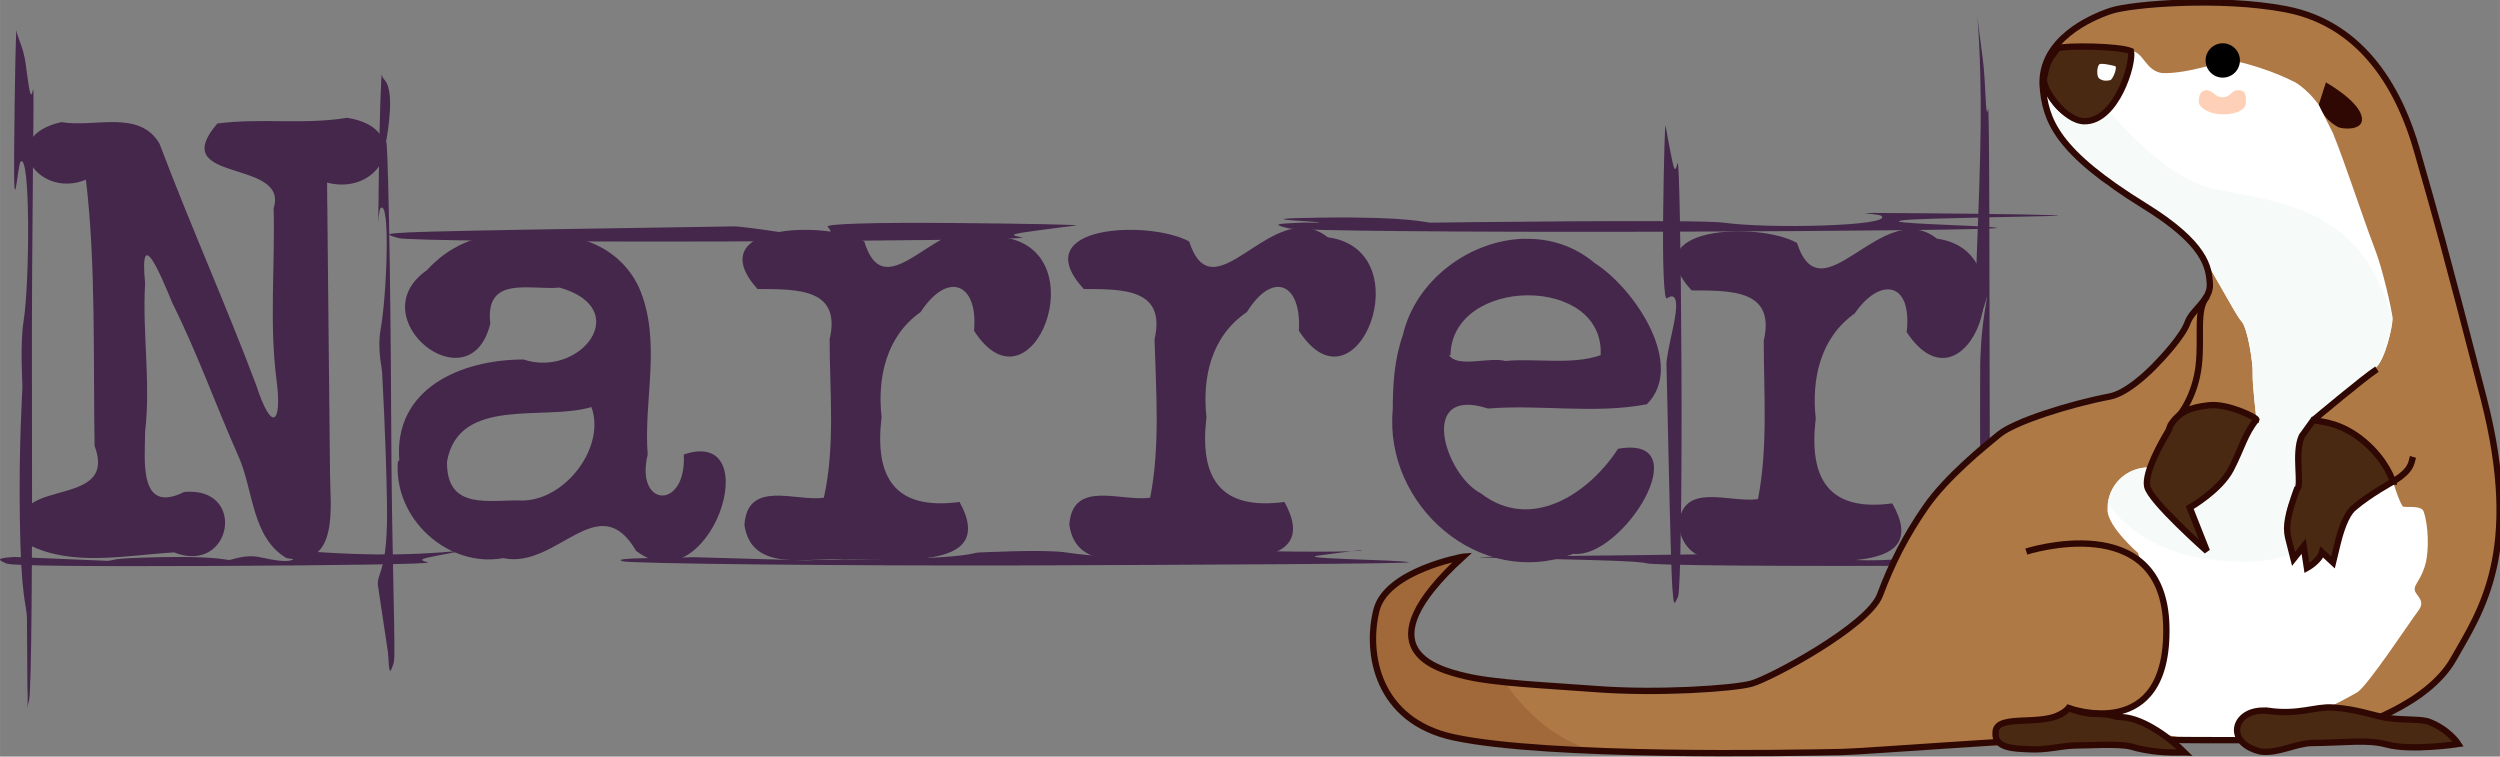 <?xml version="1.0" encoding="UTF-8" standalone="no"?>
<!-- Created with Inkscape (http://www.inkscape.org/) -->

<svg
   width="162.479"
   height="49.171"
   viewBox="0 0 42.989 13.01"
   version="1.1"
   id="svg5"
   xmlns="http://www.w3.org/2000/svg"
   xmlns:svg="http://www.w3.org/2000/svg">
  <rect x="0" y="0" width="42.989" height="13.01" fill="#808080" stroke="none"/>
  <defs
     id="defs2">
    <clipPath
       clipPathUnits="userSpaceOnUse"
       id="clipPath894">
      <path
         d="m 177.591,800.357 h 240.263 v -58.078 h -240.263 z"
         clip-rule="evenodd"
         id="path892" />
    </clipPath>
    <clipPath
       clipPathUnits="userSpaceOnUse"
       id="clipPath902">
      <path
         d="M 0,0 H 595.276 V 841.89 H 0 Z"
         id="path900" />
    </clipPath>
  </defs>
  <g
     id="layer1"
     transform="translate(-42.319,-62.19)">
    <g
       id="g907"
       transform="translate(0.78,0.26)">
      <path
         d="m 48.593,65.925 c 0.254,-0.013 1.577,-0.041 2.941,-0.061 1.364,-0.02 2.545,-0.039 2.624,-0.041 0.079,-0.002 0.45,0.045 0.824,0.104 0.686,0.109 0.961,0.075 0.789,-0.097 -0.052,-0.052 0.803,-0.077 2.193,-0.065 1.253,0.011 2.187,0.03 2.076,0.043 -0.111,0.012 -0.422,0.053 -0.692,0.089 -0.434,0.059 -0.461,0.072 -0.231,0.117 0.143,0.028 -2.154,0.058 -5.104,0.068 -2.95,0.009 -5.48,-0.017 -5.623,-0.058 -0.242,-0.07 -0.229,-0.077 0.202,-0.099 z"
         style="fill:#44274b;fill-opacity:1;fill-rule:evenodd;stroke:none;stroke-width:0.147"
         id="path838" />
      <path
         d="m 42.002,72.541 c -0.013,-0.251 -0.102,-0.324 -0.122,-1.672 -0.02,-1.348 0.046,-2.216 0.044,-2.295 -0.002,-0.078 -0.04,-0.744 0.019,-1.113 0.108,-0.678 0.12,-2.92 -0.051,-2.75 -0.051,0.051 -0.122,1.176 -0.11,-0.197 0.011,-1.238 0.03,-2.162 0.042,-2.052 0.012,0.11 0.118,0.285 0.154,0.551 0.059,0.429 0.085,0.683 0.129,0.456 0.028,-0.141 -0.028,2.293 -0.019,5.208 0.009,2.915 -0.009,5.157 -0.05,5.298 -0.07,0.239 -0.006,0.197 -0.028,-0.229 z"
         style="fill:#44274b;fill-opacity:1;fill-rule:evenodd;stroke:none;stroke-width:0.147"
         id="path844" />
      <path
         d="m 48.036,71.986 c -0.013,-0.22 0.178,-0.221 0.157,-1.404 -0.02,-1.183 -0.082,-2.186 -0.084,-2.255 -0.002,-0.069 -0.085,-0.404 -0.026,-0.728 0.108,-0.595 0.171,-2.241 0,-2.091 -0.051,0.045 -0.043,0.724 -0.031,-0.481 0.011,-1.086 0.043,-1.903 0.055,-1.807 0.012,0.096 0.09,0.06 0.126,0.294 0.059,0.377 -0.1,1.056 -0.055,0.857 0.028,-0.124 0.077,2.17 0.087,4.728 0.009,2.558 0.085,4.106 0.044,4.23 -0.07,0.21 -0.076,0.198 -0.098,-0.175 z"
         style="fill:#44274b;fill-opacity:1;fill-rule:evenodd;stroke:none;stroke-width:0.147"
         id="path850" />
      <path
         d="m 64.196,65.759 c 0.288,-0.013 -1.489,-0.067 0.059,-0.087 1.548,-0.02 1.798,0.089 1.888,0.087 0.09,-0.002 4.613,-0.06 5.037,-9.2e-5 0.779,0.109 2.909,0.058 2.714,-0.115 -0.059,-0.052 -0.906,-0.059 0.671,-0.047 1.422,0.011 2.482,0.03 2.356,0.043 -0.126,0.012 -2.34,0.039 -2.646,0.076 -0.493,0.059 1.338,0.086 1.599,0.131 0.162,0.028 -2.445,0.058 -5.793,0.068 -3.348,0.009 -6.22,-0.017 -6.382,-0.058 -0.275,-0.07 -0.259,-0.077 0.229,-0.099 z"
         style="fill:#44274b;fill-opacity:1;fill-rule:evenodd;stroke:none;stroke-width:0.147"
         id="path856" />
      <path
         d="m 75.708,71.875 c -0.013,-0.256 -0.089,0.303 -0.109,-1.073 -0.02,-1.375 -0.007,-2.497 -0.009,-2.577 -0.002,-0.08 0.013,-0.523 0.072,-0.9 0.108,-0.692 0.021,-0.004 -0.151,0.17 -0.051,0.052 0.074,-2.002 0.087,-3.403 0.011,-1.263 -0.067,-1.978 -0.055,-1.866 0.012,0.112 0.052,0.426 0.089,0.698 0.059,0.438 0.047,1.115 0.092,0.883 0.028,-0.144 0.022,3.044 0.031,6.018 0.009,2.974 0.043,4.002 0.002,4.146 -0.07,0.244 0.004,-0.274 -0.018,-0.708 z"
         style="fill:#44274b;fill-opacity:1;fill-rule:evenodd;stroke:none;stroke-width:0.147"
         id="path862" />
      <path
         d="m 43.387,71.574 c 0.177,-0.013 -0.036,-0.043 0.913,-0.063 0.949,-0.02 1.125,0.05 1.18,0.048 0.055,-0.002 0.28,-0.105 0.541,-0.045 0.477,0.109 0.669,0.075 0.549,-0.097 -0.036,-0.052 0.469,0.035 1.436,0.047 0.872,0.011 1.612,-0.082 1.534,-0.069 -0.077,0.012 -0.294,0.053 -0.482,0.089 -0.302,0.059 -0.32,0.072 -0.161,0.117 0.099,0.028 -1.633,0.052 -3.686,0.061 -2.053,0.009 -3.458,3.08e-4 -3.558,-0.041 -0.168,-0.07 -0.173,-0.092 0.127,-0.114 z"
         style="fill:#44274b;fill-opacity:1;fill-rule:evenodd;stroke:none;stroke-width:0.147"
         id="path868" />
      <path
         d="m 67.025,71.51 c 0.235,-0.013 2.497,-0.027 3.761,-0.048 1.264,-0.02 1.322,-0.052 1.396,-0.054 0.073,-0.002 0.417,0.045 0.764,0.104 0.636,0.109 1.803,0.044 1.644,-0.129 -0.048,-0.052 0.744,-0.077 2.032,-0.065 1.161,0.011 1.517,0.033 1.414,0.045 -0.103,0.012 -2.2,0.046 -2.449,0.082 -0.402,0.059 -0.583,0.082 -0.37,0.127 0.132,0.028 2.552,0.078 -0.181,0.087 -2.733,0.009 -5.059,-0.003 -5.191,-0.044 -0.224,-0.07 -3.218,-0.085 -2.819,-0.107 z"
         style="fill:#44274b;fill-opacity:1;fill-rule:evenodd;stroke:none;stroke-width:0.147"
         id="path874" />
      <path
         d="m 70.296,72.045 c -0.013,-0.176 -0.04,-1.095 -0.06,-2.042 -0.02,-0.947 -0.038,-1.767 -0.041,-1.822 -0.002,-0.055 0.045,-0.313 0.104,-0.572 0.108,-0.476 0.075,-0.667 -0.096,-0.548 -0.051,0.036 -0.077,-0.558 -0.064,-1.523 0.011,-0.87 0.03,-1.519 0.042,-1.442 0.012,0.077 0.052,0.293 0.089,0.481 0.059,0.302 0.072,0.32 0.116,0.16 0.028,-0.099 0.058,1.496 0.067,3.544 0.009,2.048 -0.017,3.806 -0.058,3.905 -0.07,0.168 -0.076,0.159 -0.098,-0.14 z"
         style="fill:#44274b;fill-opacity:1;fill-rule:evenodd;stroke:none;stroke-width:0.147"
         id="path880" />
      <path
         d="m 55.41,71.566 c 0.254,-0.013 0.06,-0.003 1.424,-0.024 1.364,-0.02 1.447,-0.109 1.527,-0.111 0.079,-0.002 1.145,-0.059 1.519,0 0.686,0.109 2.603,0.165 2.431,-0.008 -0.052,-0.052 0.121,-0.02 1.511,-0.008 1.253,0.011 1.197,-0.034 1.086,-0.022 -0.111,0.012 -0.422,0.053 -0.692,0.089 -0.434,0.059 1.32,0.07 1.549,0.115 0.143,0.028 -3.691,0.046 -6.641,0.056 -2.95,0.009 -6.735,-0.03 -6.877,-0.071 -0.242,-0.07 0.783,-0.049 1.214,-0.071 z"
         style="fill:#44274b;fill-opacity:1;fill-rule:evenodd;stroke:none;stroke-width:0.147"
         id="path886" />
      <path
         d="m 50.256,65.958 c -0.513,0.005 -0.995,0.198 -1.379,0.62 -1.167,0.817 0.745,2.351 1.093,0.916 -0.099,-0.841 0.695,-0.569 1.192,-0.619 1.291,0.371 0.348,1.559 -0.621,1.237 -1.068,0 -2.235,0.495 -2.136,1.732 l -0.025,0.025 c -0.074,0.99 0.869,1.831 1.813,1.658 0.919,0.198 1.639,-1.237 2.284,-0.124 1.266,0.965 2.285,-2.152 0.82,-1.658 0.05,0.965 -0.844,0.916 -0.621,0 -0.074,-0.94 0.248,-1.955 -0.149,-2.87 -0.348,-0.742 -1.142,-0.99 -1.912,-0.891 -0.121,-0.019 -0.241,-0.028 -0.359,-0.027 z m 1.452,2.971 c 0.248,0.668 -0.422,1.584 -1.167,1.608 -0.566,-0.024 -1.326,0.193 -1.316,-0.668 0.199,-1.138 1.688,-0.693 2.483,-0.94 z"
         style="fill:#44274b;fill-opacity:1;fill-rule:evenodd;stroke:none;stroke-width:0.147"
         id="path904" />
      <path
         d="m 67.757,66.035 c -0.936,0.021 -1.874,0.704 -2.095,1.657 -0.149,0.421 -0.174,0.866 -0.174,1.312 v -0.025 c -0.149,1.633 1.49,3.093 3.104,2.474 0.844,0.099 2.185,-2.054 0.77,-1.806 -0.497,0.767 -1.49,1.435 -2.359,0.767 -0.621,-0.322 -1.093,-1.855 0.124,-1.459 0.894,-0.074 1.837,0.099 2.731,-0.074 0.67,-0.668 -0.199,-1.98 -0.894,-2.425 -0.357,-0.302 -0.782,-0.429 -1.207,-0.419 z m 0.052,0.973 c 0.652,-0.003 1.291,0.337 1.254,1.03 -0.497,0.173 -1.117,0.05 -1.639,0.099 -0.273,-0.074 -0.819,0.124 -0.968,-0.099 h 0.025 c 0.012,-0.68 0.676,-1.027 1.328,-1.03 z m 2.595,3.95 v 0.025 c 2.6e-4,-0.006 8.28e-4,-0.011 0.002,-0.016 -4.14e-4,-0.003 -8.27e-4,-0.006 -0.002,-0.009 z"
         style="fill:#44274b;fill-opacity:1;fill-rule:evenodd;stroke:none;stroke-width:0.147"
         id="path910" />
      <path
         d="m 74.402,65.872 c -0.807,5.02e-4 -1.605,1.343 -1.962,0.236 -0.646,-0.371 -2.831,-0.297 -1.813,0.816 0.72,0 1.44,0 1.241,0.866 0,0.891 0.075,1.831 -0.099,2.722 -0.493,0.074 -1.304,-0.316 -1.364,0.454 0.13,0.855 1.093,0.561 1.687,0.61 0.745,-0.049 2.706,0.272 1.986,-0.99 -1.092,0.148 -1.44,-0.421 -1.316,-1.46 -0.074,-0.668 0.074,-1.386 0.67,-1.806 0.422,-0.619 0.993,-0.569 0.894,0.322 1.018,1.534 2.135,-1.386 0.521,-1.608 -0.147,-0.116 -0.297,-0.162 -0.447,-0.162 z"
         style="fill:#44274b;fill-opacity:1;fill-rule:evenodd;stroke:none;stroke-width:0.147"
         id="path916" />
      <path
         d="m 63.926,65.847 c -0.802,5.02e-4 -1.582,1.342 -1.938,0.236 -0.67,-0.371 -2.831,-0.297 -1.813,0.817 0.695,0 1.415,0 1.217,0.866 0.025,0.891 0.099,1.831 -0.075,2.722 -0.497,0.074 -1.341,-0.322 -1.39,0.47 0.124,0.841 1.117,0.544 1.713,0.594 0.72,-0.05 2.682,0.272 1.986,-0.99 -1.117,0.148 -1.465,-0.421 -1.341,-1.46 -0.074,-0.668 0.075,-1.386 0.695,-1.806 0.447,-0.718 0.943,-0.495 0.894,0.322 0.993,1.534 2.135,-1.386 0.497,-1.608 -0.147,-0.116 -0.297,-0.162 -0.445,-0.162 z"
         style="fill:#44274b;fill-opacity:1;fill-rule:evenodd;stroke:none;stroke-width:0.147"
         id="path922" />
      <path
         d="m 58.338,65.847 c -0.807,5.02e-4 -1.602,1.342 -1.937,0.236 -0.67,-0.371 -2.831,-0.297 -1.837,0.817 0.72,0 1.44,0 1.241,0.866 0,0.891 0.099,1.831 -0.099,2.722 -0.472,0.074 -1.316,-0.322 -1.366,0.47 0.124,0.841 1.117,0.544 1.713,0.594 0.695,-0.05 2.682,0.272 1.986,-0.99 -1.117,0.148 -1.465,-0.421 -1.341,-1.46 -0.074,-0.668 0.075,-1.386 0.671,-1.806 0.472,-0.718 0.993,-0.495 0.919,0.322 0.993,1.534 2.135,-1.386 0.497,-1.608 -0.147,-0.116 -0.297,-0.162 -0.447,-0.162 z"
         style="fill:#44274b;fill-opacity:1;fill-rule:evenodd;stroke:none;stroke-width:0.147"
         id="path928" />
      <path
         d="m 47.511,63.955 c -0.745,0.124 -1.49,1.1e-4 -2.235,0.099 -0.894,1.039 1.242,0.594 0.968,1.46 0.025,0.99 -0.075,1.98 0.049,2.945 0.099,0.742 -0.074,0.94 -0.347,0.099 -0.521,-1.386 -1.142,-2.771 -1.664,-4.157 -0.348,-0.594 -1.117,-0.272 -1.688,-0.371 -1.117,0.247 -0.422,1.336 0.422,0.99 0.174,1.46 0.124,3.068 0.149,4.578 0.447,1.188 -1.788,0.421 -1.117,1.707 0.745,0.371 1.664,0.173 2.483,0.124 0.993,0.396 1.267,-1.138 0.174,-1.039 -0.795,0.396 -0.671,-0.569 -0.671,-1.039 0.099,-0.841 -0.05,-1.707 0,-2.549 -0.099,-1.014 0.248,-0.198 0.472,0.347 0.422,0.841 0.745,1.757 1.142,2.647 0.248,0.569 0.224,1.386 0.82,1.732 0.919,0.173 0.745,-0.915 0.745,-1.485 l -0.05,-4.973 c 0.944,0.247 1.49,-0.94 0.348,-1.113 z"
         style="fill:#44274b;fill-opacity:1;fill-rule:evenodd;stroke:none;stroke-width:0.147"
         id="path934" />
    </g>
    <g
       id="g890"
       transform="matrix(0.363,0,0,0.363,65.838,62.19)">
      <g
         id="layer1-9"
         style="display:inline;opacity:0.807"
         transform="translate(-130.344,-123.826)" />
      <g
         id="layer2"
         style="display:inline;opacity:1"
         transform="translate(-130.344,-123.826)" />
      <g
         id="layer3"
         style="display:inline;opacity:1"
         transform="translate(-130.344,-123.826)">
        <g
           id="g431918"
           transform="matrix(-2.003,0,0,2.003,680.88,-72.911)">
          <path
             style="display:inline;fill:#ae7944;fill-opacity:1;stroke:none;stroke-width:0.265px;stroke-linecap:butt;stroke-linejoin:miter;stroke-opacity:0.922"
             d="m 272.583,111.461 c 0,0 1.809,0.323 2.045,1.264 0.254,1.014 -0.012,2.619 -1.834,3.008 -2.245,0.479 -8.024,0.223 -9.219,0.2 -1.195,-0.023 -11.013,-0.218 -11.564,-0.244 0,0 -2.24,-0.712 -2.86,-1.815 -0.62,-1.103 -1.649,-2.518 -0.707,-6.171 0.942,-3.653 1.108,-4.214 1.578,-5.861 0.373,-1.305 1.205,-2.967 3.095,-3.33 1.547,-0.297 3.661,-0.123 4.144,0.038 0.482,0.161 1.657,0.68 1.611,1.759 -0.062,0.836 -0.33,1.568 -2.411,2.854 -1.448,0.895 -1.521,1.452 -1.544,1.842 -0.023,0.391 0.414,0.597 0.528,0.919 0.115,0.322 0.6,0.844 0.806,1.051 0.207,0.207 0.659,0.623 1.031,0.695 0.985,0.189 2.251,0.597 2.619,0.896 0.368,0.299 1.241,1.011 1.723,1.7 0.482,0.689 0.82,1.364 1.096,2.1 0.276,0.735 2.611,1.983 3.047,2.098 0.436,0.115 2.206,0.236 3.66,0.126 1.139,-0.086 2.386,-0.137 3.086,-0.303 0.738,-0.174 2.458,-0.643 0.069,-2.826 z"
             id="path905-8-9" />
          <path
             style="display:inline;fill:#300803;fill-opacity:1;stroke:none;stroke-width:0.15;stroke-linecap:butt;stroke-linejoin:miter;stroke-miterlimit:4;stroke-dasharray:none;stroke-opacity:1"
             d="m 252.194,100.17 c 0,0 -0.724,0.402 -0.839,0.781 -0.115,0.379 0.458,0.326 0.551,0.276 0.379,-0.207 0.459,-0.528 0.459,-0.528 z"
             id="path8833-1-6" />
          <path
             style="display:inline;fill:none;stroke:#300803;stroke-width:0.15;stroke-linecap:butt;stroke-linejoin:miter;stroke-miterlimit:4;stroke-dasharray:none;stroke-opacity:1"
             d="m 250.609,109.612 c -0.451,-0.273 -0.432,-0.444 -0.473,-0.585"
             id="path63530-0-5" />
          <path
             style="display:inline;fill:none;stroke:#300803;stroke-width:0.15;stroke-linecap:butt;stroke-linejoin:miter;stroke-miterlimit:4;stroke-dasharray:none;stroke-opacity:1"
             d="m 255.682,108.058 c -0.057,-0.033 -0.398,-0.495 -0.479,-1.186 -0.081,-0.69 0.075,-1.332 -0.2,-1.647"
             id="path63534-9-3" />
          <path
             id="path369014-4"
             style="display:inline;fill:#ffffff;stroke:none;stroke-width:0.265px;stroke-linecap:butt;stroke-linejoin:miter;stroke-opacity:1"
             d="m 256.805,99.429 c -0.295,0.003 -0.336,0.469 -0.739,0.52 -0.583,0.029 -1.572,-0.313 -1.572,-0.313 0,0 -0.75,0.115 -1.577,0.534 -0.322,0.195 -0.551,0.529 -0.551,0.529 l -0.339,0.672 c -0.311,0.771 -0.652,1.848 -1.016,2.809 -0.149,0.391 -0.391,1.401 -0.391,1.585 0,0.184 0.172,0.975 0.408,1.165 0.236,0.19 1.338,1.029 1.338,1.029 0,0 0.414,0.46 0.425,0.597 0.011,0.138 0.057,0.85 0.045,0.953 -0.011,0.103 0.057,0.321 0.057,0.321 0.672,0.825 -0.159,1.922 -0.608,1.45 l -0.26,0.243 -0.303,-1.107 c 0,0 -0.218,-0.224 -0.333,-0.27 -0.115,-0.046 -0.781,-0.534 -0.781,-0.534 0,0 -0.138,0.459 -0.23,0.585 -0.029,0.04 -0.439,-0.042 -0.495,0.122 -0.121,0.354 -0.119,0.905 -0.056,1.187 0.092,0.414 0.299,0.54 0.264,0.678 -0.034,0.138 -0.264,0.241 -0.081,0.482 0.184,0.241 1.206,1.792 1.447,1.93 0.241,0.138 1.839,1.066 3.397,1.11 1.443,0.041 2.565,-0.651 2.565,-0.651 l -0.333,-2.458 -0.726,-0.376 0.278,-0.922 c 0,0 0.707,-0.609 0.723,-1.011 0.012,-0.601 -0.461,-1.016 -0.976,-1.011 l -0.103,0.758 -1.275,1.218 0.406,-1.027 c 0,0 -0.796,-0.569 -0.957,-0.845 -0.161,-0.276 -0.232,-0.764 -0.425,-0.999 l -0.194,-0.235 c 0,0 0.102,-0.867 0.09,-1.097 -0.011,-0.23 0.115,-1.069 0.264,-1.229 0.149,-0.161 0.69,-1.217 0.919,-1.528 0.23,-0.31 0.643,-0.632 0.804,-0.758 0.161,-0.126 1.436,-0.93 1.436,-0.93 0,0 0.93,-0.793 1.068,-0.988 0.138,-0.195 0.437,-0.93 0.437,-0.93 l -0.35,-0.925 c 0,0 -1.399,-0.344 -1.701,-0.333 z" />
          <path
             id="path369014-6-2"
             style="display:inline;fill:#f6fbf9;fill-opacity:1;stroke:none;stroke-width:0.265px;stroke-linecap:butt;stroke-linejoin:miter;stroke-opacity:1"
             d="m 258.614,100.048 c -0.365,0.073 -1.239,0.728 -1.239,0.728 0,0 -1.29,1.654 -2.563,1.918 -1.273,0.265 -2.977,0.397 -3.82,2.1 -0.155,0.313 -0.274,0.608 -0.364,0.881 -0.005,0.037 -0.008,0.068 -0.008,0.087 0,0.184 0.172,0.975 0.408,1.165 0.236,0.19 1.338,1.029 1.338,1.029 0,0 0.414,0.46 0.425,0.597 0.011,0.138 0.057,0.85 0.045,0.953 -0.011,0.103 0.057,0.321 0.057,0.321 0.434,0.532 0.242,1.177 -0.07,1.441 0.31,0.117 0.776,0.247 1.293,0.238 0.926,-0.017 2.266,-0.132 3.208,-1.323 0.011,-0.013 0.02,-0.027 0.03,-0.041 -0.06,-0.522 -0.497,-0.871 -0.969,-0.866 l -0.103,0.758 -1.275,1.218 0.406,-1.027 c 0,0 -0.796,-0.569 -0.957,-0.845 -0.161,-0.276 -0.232,-0.764 -0.425,-0.999 l -0.194,-0.235 c 0,0 0.102,-0.867 0.09,-1.097 -0.011,-0.23 0.115,-1.069 0.264,-1.229 0.149,-0.161 0.69,-1.217 0.919,-1.528 0.045,-0.06 0.098,-0.121 0.153,-0.181 l 0.308,-0.458 c 0,0 0.992,-0.513 1.802,-1.124 0.657,-0.496 1.145,-1.19 1.308,-1.438 0.033,-0.075 0.059,-0.137 0.086,-0.199 0.015,-0.077 0.035,-0.187 0.048,-0.307 z" />
          <path
             style="display:inline;fill:#4a2913;fill-opacity:1;stroke:none;stroke-width:0.265px;stroke-linecap:butt;stroke-linejoin:miter;stroke-opacity:1"
             d="m 258.535,99.36 c -0.212,-0.063 -1.207,-0.028 -1.73,0.069 -0.011,0.546 0.345,1.653 1.104,1.659 0.696,0.005 0.959,-0.775 0.959,-0.775 -0.069,-0.496 -0.07,-0.592 -0.333,-0.953 z"
             id="path7232-6-9" />
          <circle
             style="display:inline;fill:#000000;fill-opacity:1;stroke:none;stroke-width:2.381;stroke-miterlimit:10"
             id="path2975-7-6"
             cx="254.634"
             cy="99.651"
             r="0.406" />
          <path
             style="display:inline;fill:#ffffff;stroke:none;stroke-width:0.265px;stroke-linecap:butt;stroke-linejoin:miter;stroke-opacity:1"
             d="m 257.18,99.785 c 0,0 0.334,-0.088 0.377,-0.039 0.058,0.066 0.061,0.285 0.002,0.329 -0.072,0.053 -0.145,0.067 -0.262,0.043 -0.064,-0.013 -0.18,-0.315 -0.118,-0.333 0.149,-0.043 0,1.3e-5 0,1.3e-5 z"
             id="path81518-1-9" />
          <path
             style="display:inline;fill:none;fill-opacity:1;stroke:#300803;stroke-width:0.15;stroke-linecap:butt;stroke-linejoin:miter;stroke-miterlimit:4;stroke-dasharray:none;stroke-opacity:1"
             d="m 258.535,99.36 c -0.212,-0.063 -1.425,-0.054 -1.73,0.069 -0.066,0.292 0.345,1.67 1.104,1.659 0.462,-0.006 0.994,-0.764 0.953,-1.009 -0.071,-0.434 -0.16,-0.488 -0.327,-0.72 z"
             id="path7232-9-6-2" />
          <path
             style="display:inline;fill:#a16939;fill-opacity:1;stroke:none;stroke-width:0.265px;stroke-linecap:butt;stroke-linejoin:miter;stroke-opacity:1"
             d="m 269.544,115.96 c 1.017,-0.281 1.736,-1.091 2.1,-1.654 0,0 0.893,0.066 1.389,-0.198 0.496,-0.265 0.81,-0.628 0.81,-0.843 0,-0.215 -0.463,-1.174 -0.579,-1.224 -0.116,-0.05 -0.66,-0.652 -0.66,-0.652 0,0 1.09,0.222 1.355,0.42 0.265,0.198 0.761,0.744 0.794,1.009 0.033,0.265 -0.066,1.323 -0.298,1.703 -0.232,0.38 -0.728,1.025 -1.687,1.174 -0.959,0.149 -3.225,0.265 -3.225,0.265 z"
             id="path388370-9" />
          <path
             style="display:inline;fill:none;fill-opacity:0.722;stroke:#300803;stroke-width:0.15;stroke-linecap:butt;stroke-linejoin:miter;stroke-miterlimit:4;stroke-dasharray:none;stroke-opacity:1"
             d="m 272.605,111.389 c 0,0 1.809,0.323 2.045,1.264 0.254,1.014 -0.012,2.619 -1.834,3.008 -2.245,0.479 -7.976,0.369 -9.17,0.346 -0.548,-0.011 -4.556,-0.32 -5.356,-0.312 -2.857,0.027 -5.591,0.092 -6.252,-0.107 -0.528,-0.159 -2.245,-0.683 -2.865,-1.786 -0.62,-1.103 -1.649,-2.518 -0.707,-6.171 0.942,-3.653 1.108,-4.214 1.578,-5.861 0.373,-1.305 1.205,-2.967 3.095,-3.33 1.547,-0.297 3.661,-0.123 4.144,0.038 0.482,0.161 1.657,0.68 1.611,1.759 -0.062,0.836 -0.33,1.568 -2.411,2.854 -1.448,0.895 -1.521,1.452 -1.544,1.842 -0.023,0.391 0.414,0.597 0.528,0.919 0.115,0.322 0.6,0.844 0.806,1.051 0.207,0.207 0.659,0.623 1.031,0.695 0.985,0.189 2.251,0.597 2.619,0.896 0.368,0.299 1.241,1.011 1.723,1.7 0.482,0.689 0.82,1.364 1.096,2.1 0.276,0.735 2.611,1.983 3.047,2.098 0.436,0.115 2.206,0.236 3.66,0.126 1.139,-0.086 2.386,-0.137 3.086,-0.303 0.738,-0.174 2.458,-0.643 0.069,-2.826 z"
             id="path905-3-2-9" />
          <path
             id="path16693-7-0"
             style="display:inline;fill:#4a2913;fill-opacity:1;stroke:#300803;stroke-width:0.15;stroke-linecap:butt;stroke-linejoin:miter;stroke-miterlimit:4;stroke-dasharray:none;stroke-opacity:1"
             d="m 253.838,108.147 c -0.016,-0.045 0.666,-0.39 1.121,-0.341 0.455,0.049 0.715,0.162 0.91,0.471 l 0.049,0.13 c 0.146,0.244 0.569,0.975 0.504,1.316 -0.065,0.341 -1.413,1.531 -1.413,1.531 l 0.406,-1.027 c 0,0 -0.715,-0.406 -0.975,-0.91 -0.26,-0.504 -0.325,-0.828 -0.601,-1.17 z" />
          <path
             id="path16691-6-5"
             style="display:inline;fill:#4a2913;fill-opacity:1;stroke:#300803;stroke-width:0.15;stroke-linecap:butt;stroke-linejoin:miter;stroke-miterlimit:4;stroke-dasharray:none;stroke-opacity:1"
             d="m 250.609,109.612 c 0,0 0.143,-0.49 0.679,-0.945 0.536,-0.455 1.007,-0.471 1.206,-0.508 l 0.272,0.378 c 0.183,0.409 -0.016,1.186 0.114,1.251 0.21,0.587 0.272,0.868 0.208,1.145 -0.012,0.052 -0.128,0.507 -0.128,0.507 l -0.239,-0.301 -0.078,0.515 c 0,0 -0.293,-0.159 -0.355,-0.374 l -0.261,0.243 c 0,0 0,0 -0.105,-0.435 -0.121,-0.502 -0.27,-0.775 -0.404,-0.87 -0.356,-0.304 -0.908,-0.606 -0.908,-0.606 z" />
          <path
             style="display:inline;fill:none;stroke:#300803;stroke-width:0.15;stroke-linecap:butt;stroke-linejoin:miter;stroke-miterlimit:4;stroke-dasharray:none;stroke-opacity:1"
             d="m 252.494,108.159 c 0,0 -1.223,-1.027 -1.507,-1.206"
             id="path63532-1-2" />
          <path
             style="display:inline;fill:#ae7944;fill-opacity:1;stroke:#300803;stroke-width:0.15;stroke-linecap:butt;stroke-linejoin:miter;stroke-miterlimit:4;stroke-dasharray:none;stroke-opacity:1"
             d="m 259.28,111.266 c 0,0 -3.246,-1.046 -3.311,1.764 -0.065,2.81 2.309,1.938 2.309,1.938 0,0 0.288,0.408 1.685,0.424"
             id="path16174-6-7" />
          <path
             style="display:inline;fill:#4a2913;fill-opacity:1;stroke:#300803;stroke-width:0.15;stroke-linecap:butt;stroke-linejoin:miter;stroke-miterlimit:4;stroke-dasharray:none;stroke-opacity:1"
             d="m 255.539,116.016 c 0.287,-0.287 0.949,-0.812 1.485,-0.834 0.289,-0.012 0.137,-0.075 0.725,-0.081 0,0 0.195,-0.007 0.532,-0.129 0.436,0.515 1.724,0.065 1.727,0.578 0.025,0.381 -0.472,0.374 -0.778,0.391 -0.442,0.024 -0.739,-0.078 -1.09,-0.088 -0.33,0.002 -0.992,-0.053 -1.335,0.024 -0.413,0.124 -0.857,0.153 -1.264,0.139 z"
             id="path16576-6-9" />
          <path
             style="display:inline;fill:#4a2913;fill-opacity:1;stroke:#300803;stroke-width:0.15;stroke-linecap:butt;stroke-linejoin:miter;stroke-miterlimit:4;stroke-dasharray:none;stroke-opacity:1"
             d="m 253.546,115.035 c -0.715,0.098 -1.102,-0.108 -1.511,-0.081 -0.593,0.039 -0.937,0.189 -1.279,0.244 -0.365,0.059 -0.715,0.022 -0.963,0.081 -0.504,0.179 -0.73,0.538 -0.73,0.538 0,0 1.124,0.171 1.705,0.009 0.441,-0.121 0.961,-0.04 1.763,-0.032 0.36,0.004 0.81,0.258 1.21,0.2 0.886,-0.209 0.628,-1.06 -0.195,-0.958 z"
             id="path16574-6-6" />
          <path
             style="display:inline;fill:#fdd0b7;fill-opacity:1;stroke:none;stroke-width:0.265px;stroke-linecap:butt;stroke-linejoin:miter;stroke-opacity:1"
             d="m 254.284,100.354 c 0.141,-0.003 0.153,0.162 0.347,0.167 0.194,0.004 0.214,-0.155 0.389,-0.167 0.136,0 0.186,0.133 0.181,0.274 -0.004,0.141 -0.249,0.298 -0.564,0.296 -0.373,0.007 -0.554,-0.139 -0.55,-0.275 0.004,-0.136 -0.027,-0.299 0.196,-0.295 z"
             id="path426396-8" />
        </g>
      </g>
    </g>
  </g>
</svg>
